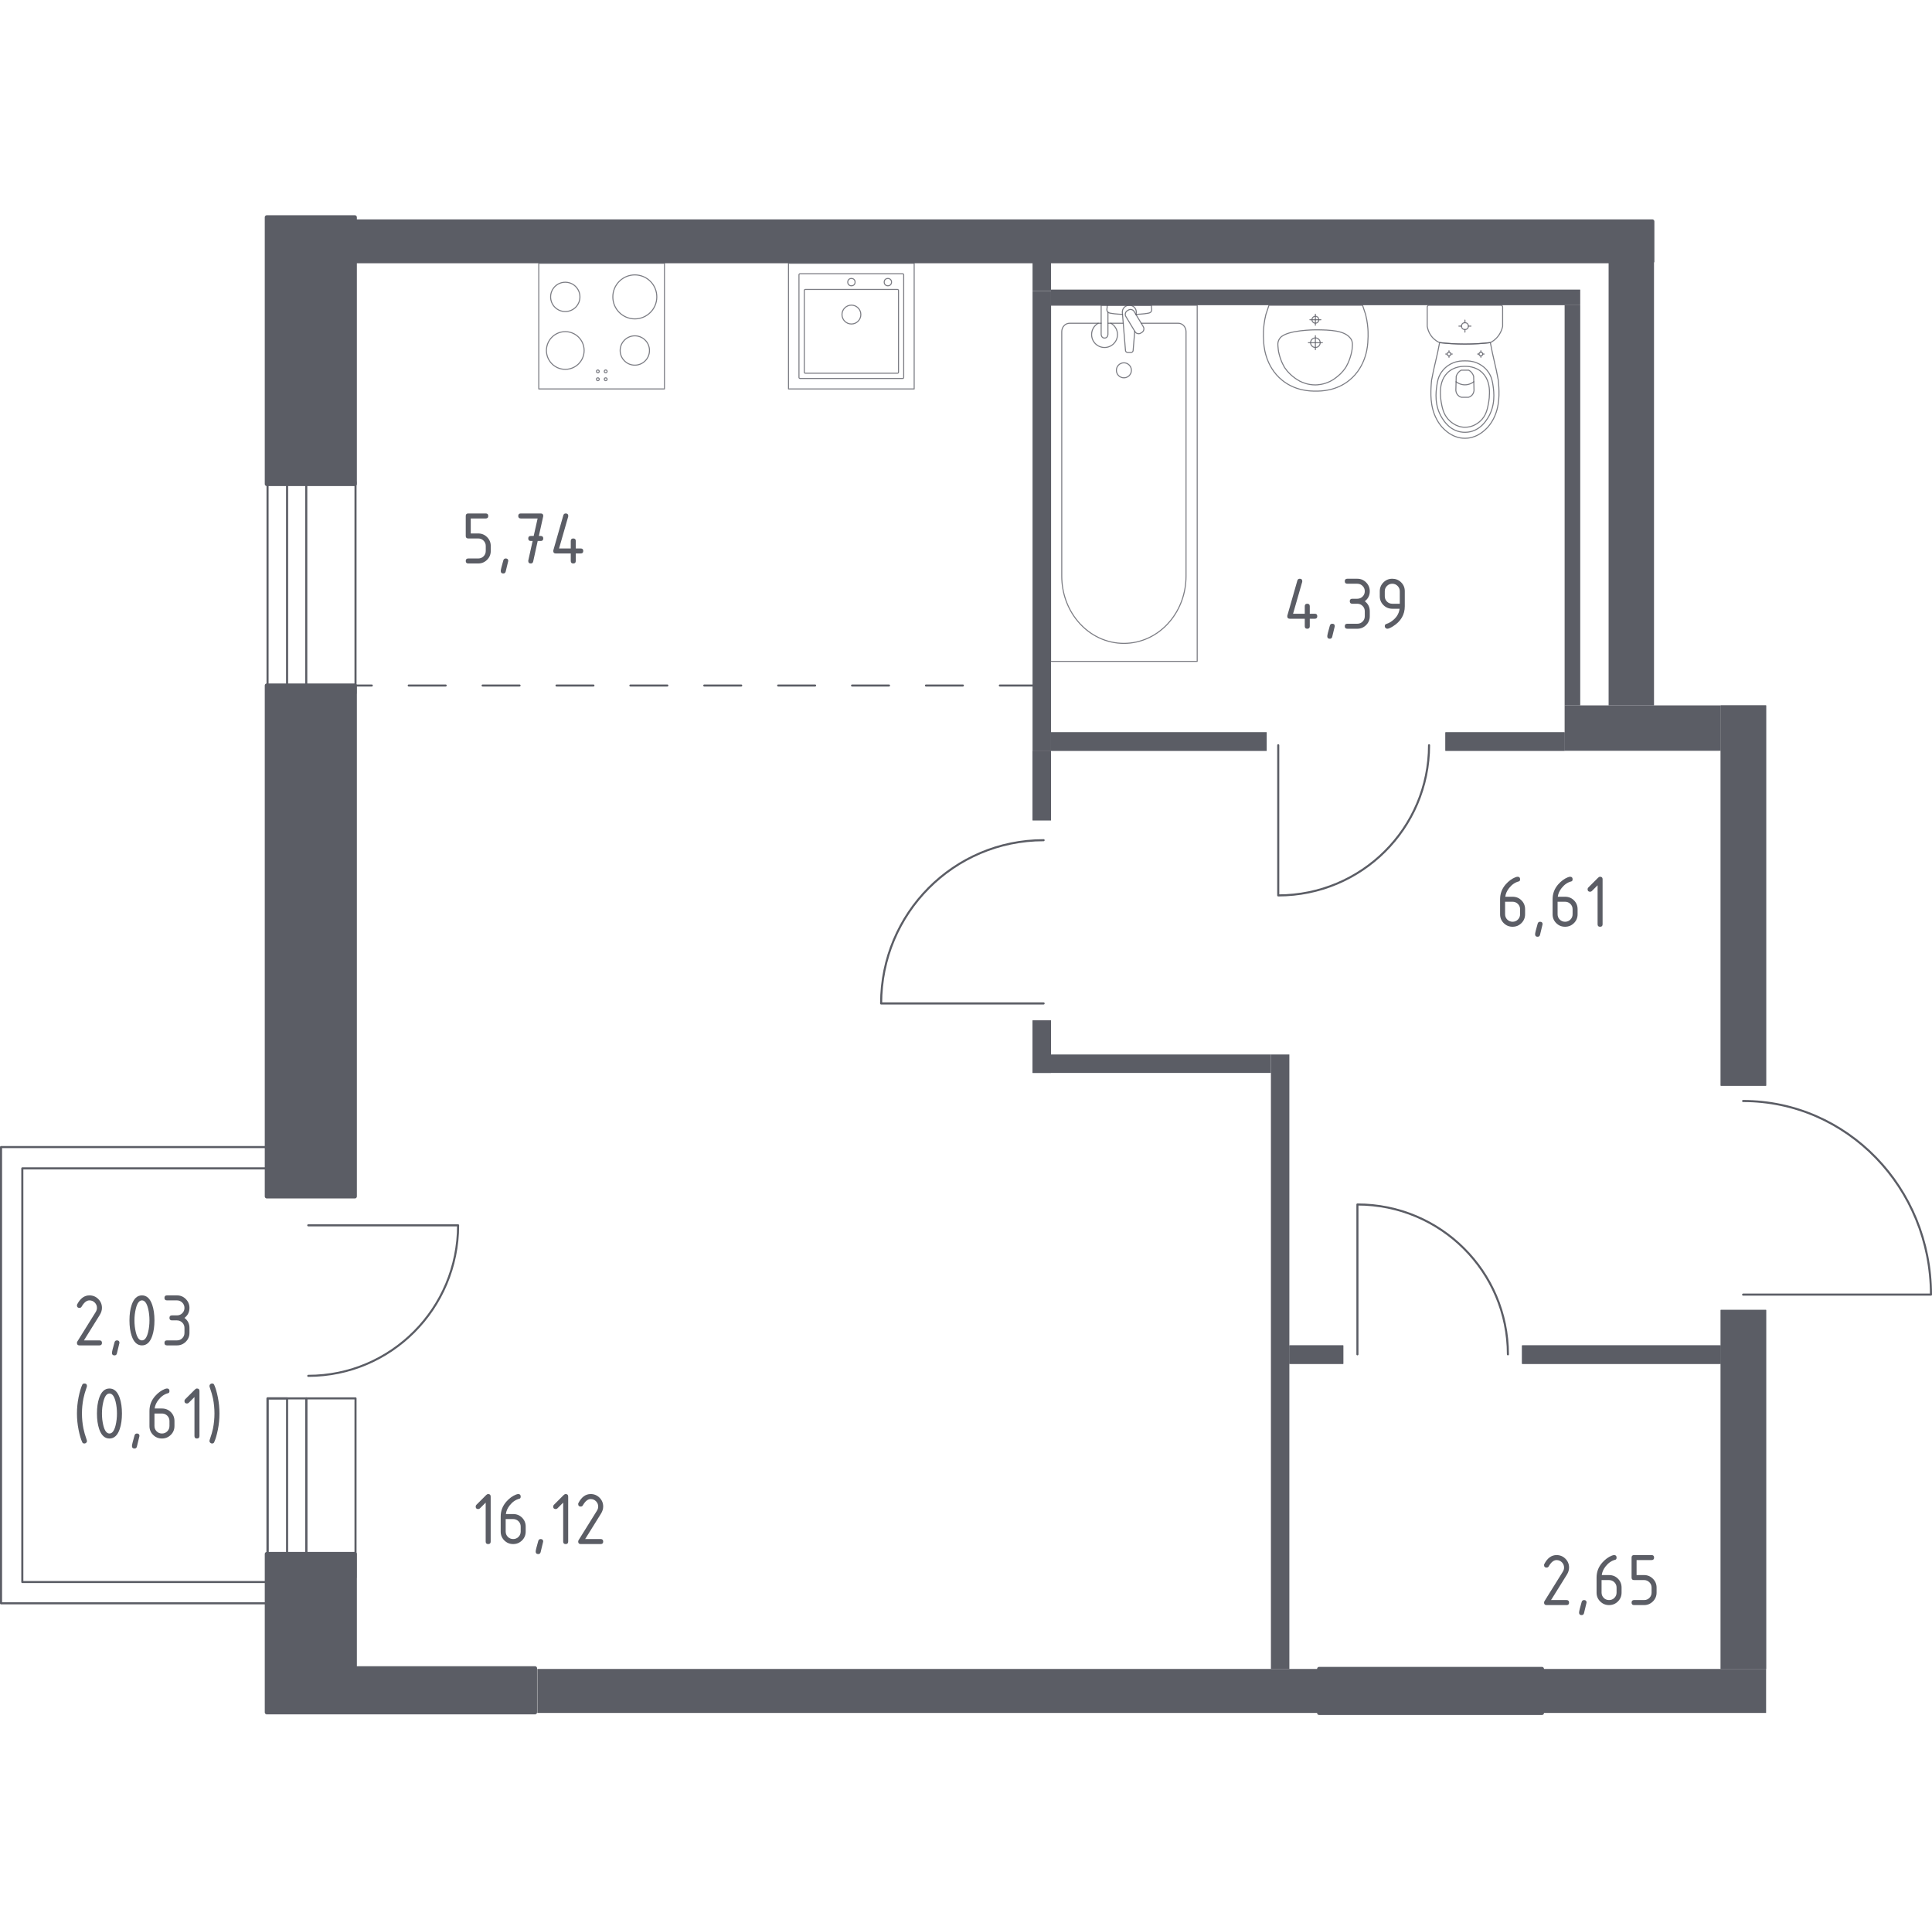 <?xml version="1.0" encoding="iso-8859-1"?>
<!-- Generator: Adobe Illustrator 27.0.0, SVG Export Plug-In . SVG Version: 6.00 Build 0)  -->
<svg version="1.1" xmlns="http://www.w3.org/2000/svg" xmlns:xlink="http://www.w3.org/1999/xlink" x="0px" y="0px"
	 viewBox="0 0 1001.072 1000" style="enable-background:new 0 0 1001.072 1000;" xml:space="preserve">
<g id="&#x446;&#x432;&#x435;&#x442;_&#x43F;&#x43E;&#x43C;&#x435;&#x449;&#x435;&#x43D;&#x438;&#x439;">
</g>
<g id="&#x43E;&#x43A;&#x43D;&#x430;_x2C__&#x434;&#x432;&#x435;&#x440;&#x438;">
	<path style="fill:none;stroke:#5B5D65;stroke-width:1.072;stroke-linecap:round;stroke-linejoin:round;stroke-miterlimit:10;" d="
		M781.334,701.637c0-42.88-34.927-77.635-77.98-77.635l0,77.634"/>
	<path style="fill:none;stroke:#5B5D65;stroke-width:1.072;stroke-linecap:round;stroke-linejoin:round;stroke-miterlimit:10;" d="
		M540.754,435.278c-46.505,0-84.196,37.879-84.197,84.571l84.196,0"/>
	<path style="fill:none;stroke:#5B5D65;stroke-width:1.072;stroke-linecap:round;stroke-linejoin:round;stroke-miterlimit:10;" d="
		M740.471,386.086c0,42.972-35.001,77.8-78.146,77.8l0-77.8"/>
	<path style="fill:none;stroke:#5B5D65;stroke-width:1.072;stroke-linecap:round;stroke-linejoin:round;stroke-miterlimit:10;" d="
		M903.206,570.395c53.759,0,97.33,44.924,97.33,100.302l-97.33,0"/>
	<g>
		
			<rect x="116.744" y="291.656" transform="matrix(5.251007e-07 1 -1 5.251007e-07 475.865 132.963)" style="fill:none;stroke:#5B5D65;stroke-width:1.072;stroke-linecap:round;stroke-linejoin:round;stroke-miterlimit:10;" width="109.414" height="25.518"/>
		
			<rect x="88.983" y="299.354" transform="matrix(2.750957e-07 1 -1 2.750957e-07 448.105 160.725)" style="fill:none;stroke:#5B5D65;stroke-width:1.072;stroke-linecap:round;stroke-linejoin:round;stroke-miterlimit:10;" width="109.414" height="10.123"/>
	</g>
	<g>
		<g>
			<g>
				
					<rect x="125.041" y="758.097" transform="matrix(6.189857e-07 -1 1 6.189857e-07 -599.405 942.306)" style="fill:none;stroke:#5B5D65;stroke-width:1.072;stroke-linecap:round;stroke-linejoin:round;stroke-miterlimit:10;" width="92.819" height="25.518"/>
				
					<rect x="97.28" y="765.794" transform="matrix(3.242849e-07 -1 1 3.242849e-07 -627.165 914.545)" style="fill:none;stroke:#5B5D65;stroke-width:1.072;stroke-linecap:round;stroke-linejoin:round;stroke-miterlimit:10;" width="92.819" height="10.123"/>
				
					<rect x="102.253" y="760.826" transform="matrix(6.427845e-07 -1 1 6.427845e-07 -622.196 919.52)" style="fill:none;stroke:#5B5D65;stroke-width:1.072;stroke-linecap:round;stroke-linejoin:round;stroke-miterlimit:10;" width="92.819" height="20.064"/>
			</g>
			
				<path style="fill:none;stroke:#5B5D65;stroke-width:1.072;stroke-linecap:round;stroke-linejoin:round;stroke-miterlimit:10;" d="
				M159.729,712.782c42.88,0,77.635-34.927,77.635-77.98l-77.634,0"/>
		</g>
		
			<polygon style="fill:none;stroke:#5B5D65;stroke-width:1.072;stroke-linecap:round;stroke-linejoin:round;stroke-miterlimit:10;" points="
			141.866,830.627 141.866,819.599 11.563,819.599 11.563,605.29 141.866,605.29 141.866,594.262 0.536,594.262 0.536,598.308 
			0.536,605.29 0.536,819.599 0.536,827.772 0.536,830.627 		"/>
	</g>
</g>
<g id="&#x43F;&#x435;&#x440;&#x435;&#x433;&#x43E;&#x440;&#x43E;&#x434;&#x43A;&#x438;">
	<rect x="798.953" y="864.629" style="fill:#5B5D65;" width="116.16" height="22.792"/>
	<g>
		<defs>
			<path id="SVGID_1_" d="M891.586,678.627v186.002h23.527V678.627H891.586z M891.586,365.435v197.032h23.527V365.435H891.586z"/>
		</defs>
		<use xlink:href="#SVGID_1_"  style="overflow:visible;fill-rule:evenodd;clip-rule:evenodd;fill:#5B5D65;"/>
		<clipPath id="SVGID_00000142142539529173011220000004247579102779521976_">
			<use xlink:href="#SVGID_1_"  style="overflow:visible;"/>
		</clipPath>
		
			<rect x="891.588" y="365.435" style="clip-path:url(#SVGID_00000142142539529173011220000004247579102779521976_);fill:#5B5D65;" width="23.522" height="499.194"/>
	</g>
	<rect x="810.716" y="365.435" style="fill:#5B5D65;" width="80.868" height="23.527"/>
	<rect x="833.506" y="135.322" style="fill:#5B5D65;" width="23.524" height="230.113"/>
	<rect x="278.437" y="864.629" style="fill:#5B5D65;" width="405.088" height="22.792"/>
	<g>
		<defs>
			<path id="SVGID_00000086674001069783335340000005075459662844352396_" d="M748.959,379.404v9.558h61.756v-9.558H748.959z
				 M544.577,379.404v9.558h111.749v-9.558H544.577z"/>
		</defs>
		
			<use xlink:href="#SVGID_00000086674001069783335340000005075459662844352396_"  style="overflow:visible;fill-rule:evenodd;clip-rule:evenodd;fill:#5B5D65;"/>
		<clipPath id="SVGID_00000150087006640296166240000000994734405057498507_">
			<use xlink:href="#SVGID_00000086674001069783335340000005075459662844352396_"  style="overflow:visible;"/>
		</clipPath>
		
			<rect x="544.577" y="379.404" style="clip-path:url(#SVGID_00000150087006640296166240000000994734405057498507_);fill:#5B5D65;" width="266.137" height="9.556"/>
	</g>
	<rect x="544.577" y="150.025" style="fill:#5B5D65;" width="274.223" height="8.088"/>
	<rect x="810.716" y="158.113" style="fill:#5B5D65;" width="8.085" height="207.323"/>
	<rect x="535.019" y="150.761" style="fill:#5B5D65;" width="9.555" height="238.201"/>
	<rect x="544.577" y="546.292" style="fill:#5B5D65;" width="113.951" height="9.558"/>
	<g>
		<defs>
			<path id="SVGID_00000137821102509687016840000017539047832324741277_" d="M788.659,697.007v9.558h102.927v-9.558H788.659z
				 M668.089,697.007v9.558h27.938v-9.558H668.089z"/>
		</defs>
		
			<use xlink:href="#SVGID_00000137821102509687016840000017539047832324741277_"  style="overflow:visible;fill-rule:evenodd;clip-rule:evenodd;fill:#5B5D65;"/>
		<clipPath id="SVGID_00000104684742698126970530000018377599638680268455_">
			<use xlink:href="#SVGID_00000137821102509687016840000017539047832324741277_"  style="overflow:visible;"/>
		</clipPath>
		
			<rect x="668.09" y="697.007" style="clip-path:url(#SVGID_00000104684742698126970530000018377599638680268455_);fill:#5B5D65;" width="223.495" height="9.556"/>
	</g>
	<g>
		<defs>
			<path id="SVGID_00000069372643511196538510000009717873799249313177_" d="M535.019,528.648v27.202h9.558v-27.202H535.019z
				 M535.019,388.962v36.025h9.558v-36.025H535.019z"/>
		</defs>
		
			<use xlink:href="#SVGID_00000069372643511196538510000009717873799249313177_"  style="overflow:visible;fill-rule:evenodd;clip-rule:evenodd;fill:#5B5D65;"/>
		<clipPath id="SVGID_00000167387630681406519020000009331095120256848281_">
			<use xlink:href="#SVGID_00000069372643511196538510000009717873799249313177_"  style="overflow:visible;"/>
		</clipPath>
		
			<rect x="535.019" y="388.96" style="clip-path:url(#SVGID_00000167387630681406519020000009331095120256848281_);fill:#5B5D65;" width="9.555" height="166.89"/>
	</g>
	<rect x="658.531" y="546.292" style="fill:#5B5D65;" width="9.555" height="318.337"/>
	<rect x="535.019" y="135.322" style="fill:#5B5D65;" width="9.555" height="15.439"/>
</g>
<g id="&#x448;&#x430;&#x445;&#x442;&#x44B;">
</g>
<g id="&#x43F;&#x443;&#x43D;&#x43A;&#x442;&#x438;&#x440;">
	
		<line style="fill:none;stroke:#5B5D65;stroke-width:1.072;stroke-linecap:round;stroke-linejoin:round;stroke-miterlimit:10;stroke-dasharray:19.143,19.143,0,0,0,0;" x1="537.213" y1="355.144" x2="169.049" y2="355.144"/>
</g>
<g id="&#x43C;&#x435;&#x431;&#x435;&#x43B;&#x44C;_x2C__&#x441;&#x430;&#x43D;&#x442;&#x435;&#x445;&#x43D;&#x438;&#x43A;&#x430;">
	<g>
		
			<rect x="279.173" y="136.39" style="opacity:0.8;fill:none;stroke:#5B5D65;stroke-width:0.536;stroke-linecap:round;stroke-linejoin:round;stroke-miterlimit:10;" width="65.116" height="65.116"/>
		<g>
			
				<circle style="opacity:0.8;fill:none;stroke:#5B5D65;stroke-width:0.536;stroke-linecap:round;stroke-linejoin:round;stroke-miterlimit:10;" cx="328.934" cy="153.809" r="11.395"/>
		</g>
		<g>
			
				<circle style="opacity:0.8;fill:none;stroke:#5B5D65;stroke-width:0.536;stroke-linecap:round;stroke-linejoin:round;stroke-miterlimit:10;" cx="292.9" cy="181.58" r="9.767"/>
		</g>
		<g>
			
				<circle style="opacity:0.8;fill:none;stroke:#5B5D65;stroke-width:0.536;stroke-linecap:round;stroke-linejoin:round;stroke-miterlimit:10;" cx="292.9" cy="153.809" r="7.597"/>
		</g>
		<g>
			
				<circle style="opacity:0.8;fill:none;stroke:#5B5D65;stroke-width:0.536;stroke-linecap:round;stroke-linejoin:round;stroke-miterlimit:10;" cx="328.934" cy="181.58" r="7.597"/>
		</g>
		
			<circle style="opacity:0.8;fill:none;stroke:#5B5D65;stroke-width:0.536;stroke-linecap:round;stroke-linejoin:round;stroke-miterlimit:10;" cx="309.775" cy="196.471" r="0.733"/>
		
			<circle style="opacity:0.8;fill:none;stroke:#5B5D65;stroke-width:0.536;stroke-linecap:round;stroke-linejoin:round;stroke-miterlimit:10;" cx="313.841" cy="196.471" r="0.733"/>
		
			<circle style="opacity:0.8;fill:none;stroke:#5B5D65;stroke-width:0.536;stroke-linecap:round;stroke-linejoin:round;stroke-miterlimit:10;" cx="313.841" cy="192.405" r="0.733"/>
		
			<path style="opacity:0.8;fill:none;stroke:#5B5D65;stroke-width:0.536;stroke-linecap:round;stroke-linejoin:round;stroke-miterlimit:10;" d="
			M309.775,191.672c0.405,0,0.733,0.328,0.733,0.733s-0.328,0.733-0.733,0.733c-0.405,0-0.733-0.328-0.733-0.733
			S309.37,191.672,309.775,191.672z"/>
	</g>
	<g>
		
			<rect x="408.566" y="136.39" style="opacity:0.8;fill:none;stroke:#5B5D65;stroke-width:0.536;stroke-linecap:round;stroke-linejoin:round;stroke-miterlimit:10;" width="65.116" height="65.116"/>
		
			<circle style="opacity:0.8;fill:none;stroke:#5B5D65;stroke-width:0.536;stroke-linecap:round;stroke-linejoin:round;stroke-miterlimit:10;" cx="441.165" cy="162.967" r="4.885"/>
		
			<circle style="opacity:0.8;fill:none;stroke:#5B5D65;stroke-width:0.536;stroke-linecap:round;stroke-linejoin:round;stroke-miterlimit:10;" cx="441.165" cy="146.158" r="1.9"/>
		
			<circle style="opacity:0.8;fill:none;stroke:#5B5D65;stroke-width:0.536;stroke-linecap:round;stroke-linejoin:round;stroke-miterlimit:10;" cx="460.053" cy="146.158" r="1.9"/>
		
			<path style="opacity:0.8;fill:none;stroke:#5B5D65;stroke-width:0.536;stroke-linecap:round;stroke-linejoin:round;stroke-miterlimit:10;" d="
			M467.713,196.08l-53.178,0c-0.298,0-0.543-0.244-0.543-0.543v-53.178c0-0.298,0.244-0.543,0.543-0.543l53.178,0
			c0.298,0,0.543,0.244,0.543,0.543l0,53.178C468.255,195.836,468.011,196.08,467.713,196.08z"/>
		
			<path style="opacity:0.8;fill:none;stroke:#5B5D65;stroke-width:0.536;stroke-linecap:round;stroke-linejoin:round;stroke-miterlimit:10;" d="
			M465.025,193.361l-47.752,0c-0.298,0-0.543-0.244-0.543-0.543l0-42.325c0-0.298,0.244-0.543,0.543-0.543l47.752,0
			c0.298,0,0.543,0.244,0.543,0.543v42.325C465.568,193.117,465.323,193.361,465.025,193.361z"/>
	</g>
	<g>
		
			<line style="opacity:0.8;fill:none;stroke:#5B5D65;stroke-width:0.536;stroke-linecap:round;stroke-linejoin:round;stroke-miterlimit:10;" x1="582.006" y1="167.455" x2="574.083" y2="167.455"/>
		
			<path style="opacity:0.8;fill:none;stroke:#5B5D65;stroke-width:0.536;stroke-linecap:round;stroke-linejoin:round;stroke-miterlimit:10;" d="
			M570.572,167.455l-16.374,0c-2.236,0-4.043,1.956-4.043,4.365l0,126.704c0,8.645,2.982,16.991,8.361,23.392
			c12.776,15.191,34.889,15.191,47.661,0c5.387-6.401,8.369-14.747,8.369-23.392l0-126.704c0-2.408-1.815-4.365-4.051-4.365
			l-19.174,0"/>
		
			<rect x="544.367" y="158.131" style="opacity:0.8;fill:none;stroke:#5B5D65;stroke-width:0.536;stroke-linecap:round;stroke-linejoin:round;stroke-miterlimit:10;" width="75.968" height="184.494"/>
		
			<path style="opacity:0.8;fill:none;stroke:#5B5D65;stroke-width:0.536;stroke-linecap:round;stroke-linejoin:round;stroke-miterlimit:10;" d="
			M582.349,195.733c-2.148,0-3.886-1.738-3.886-3.886c0-2.144,1.738-3.886,3.886-3.886c2.148,0,3.89,1.742,3.89,3.886
			C586.238,193.995,584.496,195.733,582.349,195.733z"/>
		
			<path style="opacity:0.8;fill:none;stroke:#5B5D65;stroke-width:0.536;stroke-linecap:round;stroke-linejoin:round;stroke-miterlimit:10;" d="
			M574.083,158.133h-3.511v5.72v0.39v9.039c0,0,0.065,1.861,1.753,1.861c1.688,0,1.757-1.861,1.757-1.861v-9.039v-0.39v-2.11"/>
		
			<path style="opacity:0.8;fill:none;stroke:#5B5D65;stroke-width:0.536;stroke-linecap:round;stroke-linejoin:round;stroke-miterlimit:10;" d="
			M588.671,163.051l0.094-1.139c0.145-1.807-1.214-3.518-3.204-3.752c-0.134-0.015-0.264-0.023-0.402-0.023
			c-0.134,0-0.268,0.008-0.402,0.023c-1.991,0.233-3.35,1.945-3.208,3.752l1.619,19.617c0,0.624,0.559,1.129,1.252,1.129h1.474
			c0.697,0,1.248-0.505,1.248-1.129l0.822-9.937"/>
		
			<path style="opacity:0.8;fill:none;stroke:#5B5D65;stroke-width:0.536;stroke-linecap:round;stroke-linejoin:round;stroke-miterlimit:10;" d="
			M591.663,172.23l-0.574,0.348c-1.026,0.613-2.366,0.283-2.979-0.743l-4.744-7.871c-0.616-1.022-0.283-2.362,0.735-2.982
			l0.586-0.345c1.015-0.616,2.358-0.279,2.975,0.739l4.74,7.875C593.019,170.273,592.689,171.613,591.663,172.23z"/>
		
			<path style="opacity:0.8;fill:none;stroke:#5B5D65;stroke-width:0.536;stroke-linecap:round;stroke-linejoin:round;stroke-miterlimit:10;" d="
			M588.57,162.891c2.768-0.15,6.365-0.433,7.327-0.921c1.34-0.685,0.747-2.592,0.747-2.592v-1.217l-22.979,0v1.217
			c0,0-0.59,1.907,0.75,2.592c0.947,0.481,4.459,0.764,7.213,0.915"/>
		
			<path style="opacity:0.8;fill:none;stroke:#5B5D65;stroke-width:0.536;stroke-linecap:round;stroke-linejoin:round;stroke-miterlimit:10;" d="
			M569.056,167.455c-2.051,1.148-3.438,3.342-3.438,5.858c0,3.706,3.002,6.711,6.708,6.711c3.706,0,6.707-3.005,6.707-6.711
			c0-2.516-1.386-4.71-3.437-5.858"/>
	</g>
	<g>
		
			<ellipse style="opacity:0.8;fill:none;stroke:#5B5D65;stroke-width:0.536;stroke-linecap:round;stroke-linejoin:round;stroke-miterlimit:10;" cx="759.061" cy="168.951" rx="1.787" ry="1.783"/>
		
			<line style="opacity:0.8;fill:none;stroke:#5B5D65;stroke-width:0.536;stroke-linecap:round;stroke-linejoin:round;stroke-miterlimit:10;" x1="762.184" y1="168.951" x2="760.849" y2="168.951"/>
		
			<line style="opacity:0.8;fill:none;stroke:#5B5D65;stroke-width:0.536;stroke-linecap:round;stroke-linejoin:round;stroke-miterlimit:10;" x1="757.274" y1="168.951" x2="755.939" y2="168.951"/>
		
			<line style="opacity:0.8;fill:none;stroke:#5B5D65;stroke-width:0.536;stroke-linecap:round;stroke-linejoin:round;stroke-miterlimit:10;" x1="759.061" y1="172.065" x2="759.061" y2="170.734"/>
		
			<line style="opacity:0.8;fill:none;stroke:#5B5D65;stroke-width:0.536;stroke-linecap:round;stroke-linejoin:round;stroke-miterlimit:10;" x1="759.061" y1="167.168" x2="759.061" y2="165.837"/>
		
			<line style="opacity:0.8;fill:none;stroke:#5B5D65;stroke-width:0.536;stroke-linecap:round;stroke-linejoin:round;stroke-miterlimit:10;" x1="769.006" y1="183.411" x2="768.286" y2="183.411"/>
		
			<line style="opacity:0.8;fill:none;stroke:#5B5D65;stroke-width:0.536;stroke-linecap:round;stroke-linejoin:round;stroke-miterlimit:10;" x1="766.358" y1="183.411" x2="765.637" y2="183.411"/>
		
			<line style="opacity:0.8;fill:none;stroke:#5B5D65;stroke-width:0.536;stroke-linecap:round;stroke-linejoin:round;stroke-miterlimit:10;" x1="767.322" y1="185.091" x2="767.322" y2="184.373"/>
		
			<line style="opacity:0.8;fill:none;stroke:#5B5D65;stroke-width:0.536;stroke-linecap:round;stroke-linejoin:round;stroke-miterlimit:10;" x1="767.322" y1="182.449" x2="767.322" y2="181.731"/>
		
			<ellipse style="opacity:0.8;fill:none;stroke:#5B5D65;stroke-width:0.536;stroke-linecap:round;stroke-linejoin:round;stroke-miterlimit:10;" cx="767.322" cy="183.411" rx="0.964" ry="0.962"/>
		
			<ellipse style="opacity:0.8;fill:none;stroke:#5B5D65;stroke-width:0.536;stroke-linecap:round;stroke-linejoin:round;stroke-miterlimit:10;" cx="750.8" cy="183.411" rx="0.964" ry="0.962"/>
		
			<line style="opacity:0.8;fill:none;stroke:#5B5D65;stroke-width:0.536;stroke-linecap:round;stroke-linejoin:round;stroke-miterlimit:10;" x1="752.485" y1="183.411" x2="751.764" y2="183.411"/>
		
			<line style="opacity:0.8;fill:none;stroke:#5B5D65;stroke-width:0.536;stroke-linecap:round;stroke-linejoin:round;stroke-miterlimit:10;" x1="749.836" y1="183.411" x2="749.116" y2="183.411"/>
		
			<line style="opacity:0.8;fill:none;stroke:#5B5D65;stroke-width:0.536;stroke-linecap:round;stroke-linejoin:round;stroke-miterlimit:10;" x1="750.8" y1="185.091" x2="750.8" y2="184.373"/>
		
			<line style="opacity:0.8;fill:none;stroke:#5B5D65;stroke-width:0.536;stroke-linecap:round;stroke-linejoin:round;stroke-miterlimit:10;" x1="750.8" y1="182.449" x2="750.8" y2="181.731"/>
		
			<path style="opacity:0.8;fill:none;stroke:#5B5D65;stroke-width:0.536;stroke-linecap:round;stroke-linejoin:round;stroke-miterlimit:10;" d="
			M741.609,198.809c0.049-0.745,0.107-1.356,0.148-1.758c1.304-7.33,2.879-12.231,4.183-19.561
			c3.942,0.457,8.339,0.759,13.121,0.759c4.802,0.001,9.215-0.301,13.171-0.759c1.304,7.33,2.83,12.231,4.134,19.561
			c0.041,0.402,0.099,1.013,0.148,1.758c0.289,4.394,0.775,11.796-2.84,18.472c-0.583,1.077-1.782,3.247-4.072,5.32
			c-1.372,1.242-5.015,4.442-10.409,4.445c-0.045,0-0.087-0.004-0.131-0.005c-0.044,0-0.087,0.005-0.131,0.005
			c-5.394-0.003-9.038-3.203-10.409-4.445c-2.29-2.073-3.488-4.243-4.072-5.32C740.833,210.605,741.32,203.203,741.609,198.809z"/>
		
			<path style="opacity:0.8;fill:none;stroke:#5B5D65;stroke-width:0.536;stroke-linecap:round;stroke-linejoin:round;stroke-miterlimit:10;" d="
			M744.462,200.035c0.307-2.204,0.679-4.67,2.413-7.201c2.138-3.122,5.009-4.391,5.945-4.79c2.551-1.088,4.724-1.088,6.241-1.088
			c1.517,0,3.689,0,6.241,1.088c0.936,0.399,3.807,1.668,5.945,4.79c1.734,2.532,2.106,4.997,2.413,7.201
			c0.392,2.809,1.416,10.153-2.899,16.761c-1.075,1.646-3.375,5.119-7.796,6.554c-0.916,0.297-4.086,1.209-7.809,0
			c-4.42-1.435-6.72-4.908-7.795-6.555C743.046,210.187,744.07,202.843,744.462,200.035z"/>
		
			<path style="opacity:0.8;fill:none;stroke:#5B5D65;stroke-width:0.536;stroke-linecap:round;stroke-linejoin:round;stroke-miterlimit:10;" d="
			M750.004,193.13c3.424-3.366,7.886-3.355,9.057-3.345c1.171-0.009,5.633-0.021,9.056,3.345c3.028,2.978,3.684,7.067,3.663,10.313
			c-0.013,2.009-0.178,3.542-0.398,4.789c-0.544,3.085-1.091,6.183-3.348,8.845c-1.785,2.105-4.96,4.314-9.002,4.272
			c-4.781-0.049-7.862-3.217-8.813-4.319c-2.384-2.764-2.969-5.983-3.48-8.797c-0.207-1.14-0.385-2.72-0.398-4.789
			C746.32,200.197,746.976,196.108,750.004,193.13z"/>
		
			<path style="opacity:0.8;fill:none;stroke:#5B5D65;stroke-width:0.536;stroke-linecap:round;stroke-linejoin:round;stroke-miterlimit:10;" d="
			M754.546,194.893c0.184-0.527,0.562-1.387,1.329-2.177c0.43-0.442,0.863-0.74,1.212-0.938c0.008,0,0.013,0,0.021,0
			c1.823,0,2.099,0,3.908,0c0.008,0,0.013,0,0.021,0c0.349,0.198,0.782,0.496,1.211,0.938c0.767,0.79,1.145,1.65,1.329,2.177
			c0.064,2.427,0.128,4.853,0.192,7.28c-0.019,0.327-0.128,1.553-1.066,2.563c-0.731,0.788-1.571,1.019-1.91,1.091
			c-1.155,0-2.309,0-3.464,0c-0.339-0.072-1.178-0.303-1.91-1.091c-0.938-1.011-1.047-2.237-1.066-2.563
			C754.417,199.746,754.481,197.319,754.546,194.893z"/>
		
			<path style="opacity:0.8;fill:none;stroke:#5B5D65;stroke-width:0.536;stroke-linecap:round;stroke-linejoin:round;stroke-miterlimit:10;" d="
			M754.461,197.759c0.551,0.432,2.187,1.594,4.542,1.613c2.426,0.019,4.113-1.186,4.658-1.613"/>
		
			<path style="opacity:0.8;fill:none;stroke:#5B5D65;stroke-width:0.536;stroke-linecap:round;stroke-linejoin:round;stroke-miterlimit:10;" d="
			M740.435,158.131h37.252c0.502,0,0.909,0.435,0.909,0.971c0,0,0,9.022,0,9.986c-0.114,0.528-0.297,1.216-0.598,1.988
			c-0.302,0.773-0.722,1.63-1.313,2.497c-0.779,1.144-1.646,1.999-2.442,2.631c-0.795,0.631-1.519,1.038-2.011,1.285
			c-1.978,0.229-4.07,0.419-6.268,0.552c-2.198,0.133-4.502,0.208-6.903,0.207c-2.391,0-4.686-0.076-6.876-0.209
			c-2.19-0.133-4.275-0.322-6.246-0.551c-0.435-0.183-1.089-0.495-1.823-1.001c-0.734-0.506-1.549-1.206-2.307-2.167
			c-0.818-1.038-1.349-2.099-1.695-3.024c-0.346-0.925-0.508-1.715-0.589-2.209c0-1.101,0-9.986,0-9.986
			C739.526,158.566,739.933,158.131,740.435,158.131z"/>
	</g>
	<g>
		
			<path style="opacity:0.8;fill:none;stroke:#5B5D65;stroke-width:0.536;stroke-linecap:round;stroke-linejoin:round;stroke-miterlimit:10;" d="
			M679.088,177.54c0,1.369,1.115,2.479,2.488,2.479c1.37,0,2.482-1.109,2.482-2.479c0-1.372-1.112-2.482-2.482-2.482
			C680.203,175.059,679.088,176.168,679.088,177.54z"/>
		
			<line style="opacity:0.8;fill:none;stroke:#5B5D65;stroke-width:0.536;stroke-linecap:round;stroke-linejoin:round;stroke-miterlimit:10;" x1="685.195" y1="177.539" x2="677.952" y2="177.539"/>
		
			<line style="opacity:0.8;fill:none;stroke:#5B5D65;stroke-width:0.536;stroke-linecap:round;stroke-linejoin:round;stroke-miterlimit:10;" x1="681.573" y1="181.16" x2="681.573" y2="173.918"/>
		
			<path style="opacity:0.8;fill:none;stroke:#5B5D65;stroke-width:0.536;stroke-linecap:round;stroke-linejoin:round;stroke-miterlimit:10;" d="
			M679.793,165.64c0,0.983,0.799,1.779,1.782,1.779c0.981,0,1.778-0.796,1.778-1.779c0-0.985-0.797-1.781-1.778-1.781
			C680.592,163.859,679.793,164.655,679.793,165.64z"/>
		
			<line style="opacity:0.8;fill:none;stroke:#5B5D65;stroke-width:0.536;stroke-linecap:round;stroke-linejoin:round;stroke-miterlimit:10;" x1="684.419" y1="165.639" x2="678.728" y2="165.639"/>
		
			<line style="opacity:0.8;fill:none;stroke:#5B5D65;stroke-width:0.536;stroke-linecap:round;stroke-linejoin:round;stroke-miterlimit:10;" x1="681.573" y1="168.484" x2="681.573" y2="162.794"/>
		
			<path style="opacity:0.8;fill:none;stroke:#5B5D65;stroke-width:0.536;stroke-linecap:round;stroke-linejoin:round;stroke-miterlimit:10;" d="
			M654.746,176.491c-0.095-1.277-0.155-2.859-0.089-4.674c0.026-0.709,0.093-2.061,0.306-3.76c0.175-1.399,0.463-3.142,0.957-5.123
			c0.535-1.601,1.069-3.202,1.604-4.803c0.001,0,0.011,0,0.014,0c0.681,0,48.249,0,48.446,0c0.004,0,0.013,0,0.014,0
			c0.535,1.601,1.069,3.202,1.604,4.803c0.493,1.981,0.781,3.724,0.957,5.123c0.213,1.699,0.28,3.051,0.306,3.76
			c0.066,1.815,0.007,3.397-0.089,4.673c-0.037,1.771-0.456,13.121-9.652,20.536c-6.808,5.489-14.43,5.601-17.363,5.601
			c-2.933,0-10.555-0.112-17.363-5.601C655.202,189.611,654.782,178.262,654.746,176.491z"/>
		
			<path style="opacity:0.8;fill:none;stroke:#5B5D65;stroke-width:0.536;stroke-linecap:round;stroke-linejoin:round;stroke-miterlimit:10;" d="
			M662.166,179.269c-0.055-0.619-0.111-1.461,0.188-2.465c0.015-0.052,0.03-0.096,0.043-0.134c0,0,0.301-0.875,0.969-1.666
			c3.493-4.132,18.22-4.132,18.22-4.132h0c8.087,0,14.895,0.439,17.947,4.126c0.001,0.001,0.003,0.003,0.003,0.004
			c0,0.001,0.002,0.002,0.002,0.002c0.713,0.816,0.934,1.545,0.969,1.664c0,0,0,0.001,0,0.002c0.375,1.097,0.242,2.432,0.231,2.6
			c-0.085,1.265-0.128,1.898-0.312,2.806c-1.055,5.208-3.233,8.448-3.233,8.448c-1.624,2.414-3.395,3.874-4.319,4.624
			c-0.741,0.601-1.873,1.51-3.515,2.345c-3.591,1.827-6.893,1.916-7.775,1.921c-3.891,0.023-6.746-1.302-8.041-1.92l-0.001,0
			c-0.951-0.514-2.189-1.271-3.516-2.346c-0.911-0.738-2.69-2.202-4.319-4.624c0,0-2.199-3.269-3.233-8.448
			C662.364,181.508,662.298,180.761,662.166,179.269z"/>
	</g>
</g>
<g id="&#x43D;&#x435;&#x441;&#x443;&#x449;&#x438;&#x435;">
	
		<rect x="174.041" y="114.736" style="fill:#5B5D65;stroke:#5B5D65;stroke-width:2.144;stroke-linecap:round;stroke-linejoin:round;stroke-miterlimit:10;" width="682.113" height="20.586"/>
	
		<rect x="683.528" y="864.629" style="fill:#5B5D65;stroke:#5B5D65;stroke-width:2.144;stroke-linecap:round;stroke-linejoin:round;stroke-miterlimit:10;" width="115.422" height="22.792"/>
	
		<rect x="28.718" y="464.687" transform="matrix(5.051115e-07 -1 1 5.051115e-07 -326.425 648.531)" style="fill:#5B5D65;stroke:#5B5D65;stroke-width:2.144;stroke-linecap:round;stroke-linejoin:round;stroke-miterlimit:10;" width="264.669" height="45.581"/>
	
		<rect x="91.969" y="158.871" transform="matrix(9.675836e-07 -1 1 9.675836e-07 -20.61 342.713)" style="fill:#5B5D65;stroke:#5B5D65;stroke-width:2.144;stroke-linecap:round;stroke-linejoin:round;stroke-miterlimit:10;" width="138.166" height="45.581"/>
	<g>
		
			<rect x="120.058" y="823.287" transform="matrix(1.630370e-06 -1 1 1.630370e-06 -685.024 1007.131)" style="fill:#5B5D65;stroke:#5B5D65;stroke-width:2.144;stroke-linecap:round;stroke-linejoin:round;stroke-miterlimit:10;" width="81.993" height="45.581"/>
		
			<rect x="161.787" y="864.285" style="fill:#5B5D65;stroke:#5B5D65;stroke-width:2.144;stroke-linecap:round;stroke-linejoin:round;stroke-miterlimit:10;" width="115.425" height="22.791"/>
	</g>
</g>
<g id="&#x43B;&#x435;&#x441;&#x442;&#x43D;&#x438;&#x446;&#x44B;_x2C__&#x43B;&#x438;&#x444;&#x442;&#x44B;">
</g>
<g id="&#x43F;&#x43B;&#x43E;&#x449;&#x430;&#x434;&#x438;">
	<g>
		<path style="fill:#5B5D65;" d="M241.33,277.668v-10.364c0-0.864,0.432-1.295,1.296-1.295h9.068c0.863,0,1.296,0.432,1.296,1.295
			s-0.433,1.295-1.296,1.295h-7.773v7.773h3.887c1.793,0,3.32,0.635,4.584,1.904c1.263,1.27,1.894,2.794,1.894,4.574v2.591
			c0,1.793-0.635,3.321-1.904,4.583c-1.269,1.263-2.794,1.894-4.573,1.894h-5.182c-0.864,0-1.296-0.432-1.296-1.295
			s0.432-1.295,1.296-1.295h5.182c1.086,0,2.006-0.376,2.758-1.129c0.753-0.752,1.129-1.671,1.129-2.758v-2.591
			c0-1.073-0.38-1.989-1.139-2.748s-1.675-1.139-2.748-1.139h-5.182C241.762,278.963,241.33,278.531,241.33,277.668z"/>
		<path style="fill:#5B5D65;" d="M262.058,289.327c0.864,0,1.296,0.425,1.296,1.276c0,0.118-0.445,1.956-1.335,5.516
			c-0.157,0.654-0.576,0.981-1.256,0.981c-0.864,0-1.296-0.432-1.296-1.295c0-0.589,0.445-2.421,1.335-5.496
			C260.985,289.654,261.404,289.327,262.058,289.327z"/>
		<path style="fill:#5B5D65;" d="M275.98,280.259l-0.964-0.001c-0.865,0-1.298-0.432-1.298-1.295s0.43-1.295,1.291-1.295
			l1.526-0.002l2.035-9.067h-8.739c-0.864,0-1.296-0.432-1.296-1.295s0.432-1.295,1.296-1.295h10.364
			c0.85,0,1.282,0.419,1.295,1.256c0,0.079-0.013,0.183-0.039,0.314l-2.242,10.088l0.983,0.001c0.865,0,1.298,0.432,1.298,1.295
			s-0.434,1.295-1.3,1.295l-1.576-0.002l-2.345,10.642c-0.157,0.68-0.569,1.021-1.236,1.021c-0.878,0-1.315-0.432-1.315-1.295
			c0-0.131,0.008-0.229,0.023-0.294L275.98,280.259z"/>
		<path style="fill:#5B5D65;" d="M286.672,285.44c0-0.144,0.013-0.262,0.039-0.354l5.183-18.137
			c0.183-0.628,0.602-0.942,1.256-0.942c0.864,0,1.296,0.433,1.296,1.299c0,0.118-0.016,0.242-0.046,0.374l-4.725,16.465h6.065
			v-3.887c0-0.864,0.433-1.295,1.296-1.295s1.296,0.432,1.296,1.295v3.887h2.591c0.863,0,1.295,0.432,1.295,1.295
			s-0.432,1.295-1.295,1.295h-2.591v3.887c0,0.864-0.433,1.295-1.296,1.295s-1.296-0.432-1.296-1.295v-3.887h-7.772
			C287.104,286.736,286.672,286.304,286.672,285.44z"/>
	</g>
	<g>
		<path style="fill:#5B5D65;" d="M667.004,319.255c0-0.144,0.013-0.262,0.039-0.354l5.183-18.137
			c0.183-0.628,0.602-0.942,1.256-0.942c0.864,0,1.296,0.433,1.296,1.299c0,0.118-0.016,0.242-0.046,0.374l-4.725,16.465h6.065
			v-3.887c0-0.864,0.433-1.295,1.296-1.295s1.296,0.432,1.296,1.295v3.887h2.591c0.863,0,1.295,0.432,1.295,1.295
			s-0.432,1.295-1.295,1.295h-2.591v3.887c0,0.864-0.433,1.295-1.296,1.295s-1.296-0.432-1.296-1.295v-3.887H668.3
			C667.436,320.55,667.004,320.119,667.004,319.255z"/>
		<path style="fill:#5B5D65;" d="M690.324,323.142c0.864,0,1.296,0.425,1.296,1.276c0,0.118-0.445,1.956-1.335,5.516
			c-0.157,0.654-0.576,0.981-1.256,0.981c-0.864,0-1.296-0.432-1.296-1.295c0-0.589,0.445-2.421,1.335-5.496
			C689.25,323.469,689.669,323.142,690.324,323.142z"/>
		<path style="fill:#5B5D65;" d="M703.279,312.777h-2.591c-0.863,0-1.296-0.432-1.296-1.295s0.433-1.295,1.296-1.295h2.591
			c1.086,0,2.006-0.376,2.758-1.129c0.753-0.752,1.129-1.671,1.129-2.758c0-1.073-0.38-1.989-1.139-2.748
			c-0.759-0.759-1.675-1.139-2.748-1.139h-5.182c-0.864,0-1.296-0.432-1.296-1.295s0.432-1.295,1.296-1.295h5.182
			c1.793,0,3.32,0.635,4.584,1.904c1.263,1.27,1.894,2.794,1.894,4.574c0,2.146-0.863,3.874-2.591,5.182
			c1.728,1.309,2.591,3.036,2.591,5.182v2.591c0,1.793-0.635,3.321-1.904,4.583c-1.269,1.263-2.794,1.894-4.573,1.894h-5.182
			c-0.864,0-1.296-0.432-1.296-1.295s0.432-1.295,1.296-1.295h5.182c1.086,0,2.006-0.376,2.758-1.129
			c0.753-0.752,1.129-1.671,1.129-2.758v-2.591c0-1.073-0.38-1.989-1.139-2.748S704.352,312.777,703.279,312.777z"/>
		<path style="fill:#5B5D65;" d="M718.825,325.732c-0.341,0-0.642-0.131-0.903-0.393s-0.393-0.562-0.393-0.903
			c0-0.602,0.216-0.975,0.648-1.119c0.941-0.314,1.727-0.674,2.355-1.08c2.787-1.806,4.344-4.096,4.671-6.87h-3.788
			c-1.793,0-3.32-0.631-4.583-1.894c-1.263-1.263-1.895-2.791-1.895-4.583V306.3c0-1.792,0.632-3.32,1.895-4.583
			c1.263-1.263,2.79-1.894,4.583-1.894c1.806,0,3.337,0.625,4.594,1.875c1.256,1.25,1.884,2.771,1.884,4.564v7.812
			c0,4.397-2.048,7.871-6.144,10.423C720.427,325.32,719.452,325.732,718.825,325.732z M725.302,312.777V306.3
			c0-1.073-0.38-1.989-1.139-2.748c-0.759-0.759-1.675-1.139-2.748-1.139s-1.989,0.38-2.748,1.139
			c-0.759,0.759-1.139,1.675-1.139,2.748v2.591c0,1.086,0.376,2.006,1.129,2.758s1.672,1.128,2.758,1.128H725.302z"/>
	</g>
	<g>
		<path style="fill:#5B5D65;" d="M251.66,778.449l-2.978,2.978c-0.25,0.244-0.552,0.366-0.905,0.366c-0.866,0-1.3-0.432-1.3-1.295
			c0-0.354,0.124-0.654,0.373-0.903l5.064-5.064c0.34-0.34,0.687-0.51,1.04-0.51c0.864,0,1.296,0.432,1.296,1.295v23.319
			c0,0.864-0.432,1.295-1.296,1.295c-0.863,0-1.295-0.432-1.295-1.295V778.449z"/>
		<path style="fill:#5B5D65;" d="M268.5,774.02c0.864,0,1.296,0.432,1.296,1.295c0,0.642-0.216,1.014-0.647,1.119
			c-1.924,0.484-3.605,1.636-5.045,3.455c-1.139,1.439-1.8,2.938-1.982,4.495h3.788c1.832,0,3.369,0.628,4.613,1.884
			c1.243,1.256,1.864,2.787,1.864,4.593v2.591c0,1.806-0.631,3.337-1.894,4.593c-1.264,1.256-2.791,1.884-4.584,1.884
			c-1.806,0-3.337-0.625-4.593-1.875c-1.257-1.25-1.885-2.771-1.885-4.564v-7.812c0-2.931,0.975-5.502,2.925-7.714
			c1.518-1.714,3.173-2.931,4.966-3.651C267.833,774.118,268.226,774.02,268.5,774.02z M262.023,786.975v6.478
			c0,1.086,0.376,2.005,1.129,2.758c0.753,0.753,1.672,1.129,2.758,1.129s2.006-0.379,2.758-1.139
			c0.753-0.759,1.129-1.675,1.129-2.748v-2.591c0-1.086-0.38-2.005-1.139-2.758s-1.675-1.129-2.748-1.129H262.023z"/>
		<path style="fill:#5B5D65;" d="M280.16,797.339c0.864,0,1.296,0.425,1.296,1.276c0,0.118-0.445,1.956-1.335,5.516
			c-0.157,0.654-0.576,0.981-1.256,0.981c-0.864,0-1.296-0.432-1.296-1.295c0-0.589,0.445-2.421,1.335-5.496
			C279.086,797.666,279.505,797.339,280.16,797.339z"/>
		<path style="fill:#5B5D65;" d="M291.82,778.449l-2.978,2.978c-0.25,0.244-0.552,0.366-0.905,0.366c-0.866,0-1.3-0.432-1.3-1.295
			c0-0.354,0.124-0.654,0.373-0.903l5.064-5.064c0.34-0.34,0.687-0.51,1.04-0.51c0.864,0,1.296,0.432,1.296,1.295v23.319
			c0,0.864-0.432,1.295-1.296,1.295c-0.863,0-1.295-0.432-1.295-1.295V778.449z"/>
		<path style="fill:#5B5D65;" d="M306.07,774.02c1.793,0,3.32,0.631,4.584,1.894c1.263,1.263,1.894,2.791,1.894,4.583
			c0,1.23-0.393,2.473-1.178,3.729l-8.165,13.112h8.048c0.863,0,1.295,0.432,1.295,1.295s-0.432,1.295-1.295,1.295h-10.364
			c-0.864,0-1.296-0.432-1.296-1.295c0-0.261,0.072-0.51,0.217-0.746l9.499-15.252c0.433-0.694,0.648-1.407,0.648-2.14
			c0-1.073-0.38-1.989-1.139-2.748s-1.675-1.139-2.748-1.139c-1.466,0-2.82,1.086-4.063,3.259c-0.235,0.419-0.608,0.628-1.118,0.628
			c-0.864,0-1.296-0.432-1.296-1.295c0-0.196,0.039-0.373,0.118-0.53C301.32,775.57,303.44,774.02,306.07,774.02z"/>
	</g>
	<g>
		<path style="fill:#5B5D65;" d="M786.344,454.21c0.864,0,1.296,0.432,1.296,1.295c0,0.642-0.216,1.014-0.647,1.119
			c-1.924,0.484-3.605,1.636-5.045,3.455c-1.139,1.439-1.8,2.938-1.982,4.495h3.788c1.832,0,3.369,0.628,4.613,1.884
			c1.243,1.256,1.864,2.787,1.864,4.593v2.591c0,1.806-0.631,3.337-1.894,4.593c-1.264,1.256-2.791,1.884-4.584,1.884
			c-1.806,0-3.337-0.625-4.593-1.875c-1.257-1.25-1.885-2.771-1.885-4.564v-7.812c0-2.931,0.975-5.502,2.925-7.714
			c1.518-1.714,3.173-2.931,4.966-3.651C785.677,454.308,786.07,454.21,786.344,454.21z M779.867,467.165v6.478
			c0,1.086,0.376,2.005,1.129,2.758c0.753,0.753,1.672,1.129,2.758,1.129s2.006-0.379,2.758-1.139
			c0.753-0.759,1.129-1.675,1.129-2.748v-2.591c0-1.086-0.38-2.005-1.139-2.758s-1.675-1.129-2.748-1.129H779.867z"/>
		<path style="fill:#5B5D65;" d="M798.003,477.529c0.864,0,1.296,0.425,1.296,1.276c0,0.118-0.445,1.956-1.335,5.516
			c-0.157,0.654-0.576,0.981-1.256,0.981c-0.864,0-1.296-0.432-1.296-1.295c0-0.589,0.445-2.421,1.335-5.496
			C796.93,477.856,797.349,477.529,798.003,477.529z"/>
		<path style="fill:#5B5D65;" d="M813.549,454.21c0.864,0,1.296,0.432,1.296,1.295c0,0.642-0.216,1.014-0.647,1.119
			c-1.924,0.484-3.605,1.636-5.045,3.455c-1.139,1.439-1.8,2.938-1.982,4.495h3.788c1.832,0,3.369,0.628,4.613,1.884
			c1.243,1.256,1.864,2.787,1.864,4.593v2.591c0,1.806-0.631,3.337-1.894,4.593c-1.264,1.256-2.791,1.884-4.584,1.884
			c-1.806,0-3.337-0.625-4.593-1.875c-1.257-1.25-1.885-2.771-1.885-4.564v-7.812c0-2.931,0.975-5.502,2.925-7.714
			c1.518-1.714,3.173-2.931,4.966-3.651C812.882,454.308,813.275,454.21,813.549,454.21z M807.072,467.165v6.478
			c0,1.086,0.376,2.005,1.129,2.758c0.753,0.753,1.672,1.129,2.758,1.129s2.006-0.379,2.758-1.139
			c0.753-0.759,1.129-1.675,1.129-2.748v-2.591c0-1.086-0.38-2.005-1.139-2.758s-1.675-1.129-2.748-1.129H807.072z"/>
		<path style="fill:#5B5D65;" d="M827.8,458.639l-2.978,2.978c-0.25,0.244-0.552,0.366-0.905,0.366c-0.866,0-1.3-0.432-1.3-1.295
			c0-0.354,0.124-0.654,0.373-0.903l5.064-5.064c0.34-0.34,0.687-0.51,1.04-0.51c0.864,0,1.296,0.432,1.296,1.295v23.319
			c0,0.864-0.432,1.295-1.296,1.295c-0.863,0-1.295-0.432-1.295-1.295V458.639z"/>
	</g>
	<g>
		<path style="fill:#5B5D65;" d="M806.54,805.634c1.793,0,3.32,0.631,4.584,1.894c1.263,1.263,1.894,2.791,1.894,4.583
			c0,1.23-0.393,2.473-1.178,3.729l-8.165,13.112h8.048c0.863,0,1.295,0.432,1.295,1.295s-0.432,1.295-1.295,1.295h-10.364
			c-0.864,0-1.296-0.432-1.296-1.295c0-0.261,0.072-0.51,0.217-0.746l9.499-15.252c0.433-0.694,0.648-1.407,0.648-2.14
			c0-1.073-0.38-1.989-1.139-2.748s-1.675-1.139-2.748-1.139c-1.466,0-2.82,1.086-4.063,3.259c-0.235,0.419-0.608,0.628-1.118,0.628
			c-0.864,0-1.296-0.432-1.296-1.295c0-0.196,0.039-0.373,0.118-0.53C801.79,807.185,803.91,805.634,806.54,805.634z"/>
		<path style="fill:#5B5D65;" d="M820.79,828.953c0.864,0,1.296,0.425,1.296,1.276c0,0.118-0.445,1.956-1.335,5.516
			c-0.157,0.654-0.576,0.981-1.256,0.981c-0.864,0-1.296-0.432-1.296-1.295c0-0.589,0.445-2.421,1.335-5.496
			C819.717,829.28,820.136,828.953,820.79,828.953z"/>
		<path style="fill:#5B5D65;" d="M836.336,805.634c0.864,0,1.296,0.432,1.296,1.295c0,0.642-0.216,1.014-0.647,1.119
			c-1.924,0.484-3.605,1.636-5.045,3.455c-1.139,1.439-1.8,2.938-1.982,4.495h3.788c1.832,0,3.369,0.628,4.613,1.884
			c1.243,1.256,1.864,2.787,1.864,4.593v2.591c0,1.806-0.631,3.337-1.894,4.593c-1.264,1.256-2.791,1.884-4.584,1.884
			c-1.806,0-3.337-0.625-4.593-1.875c-1.257-1.25-1.885-2.771-1.885-4.564v-7.812c0-2.931,0.975-5.502,2.925-7.714
			c1.518-1.714,3.173-2.931,4.966-3.651C835.669,805.732,836.062,805.634,836.336,805.634z M829.859,818.589v6.478
			c0,1.086,0.376,2.005,1.129,2.758c0.753,0.753,1.672,1.129,2.758,1.129s2.006-0.379,2.758-1.139
			c0.753-0.759,1.129-1.675,1.129-2.748v-2.591c0-1.086-0.38-2.005-1.139-2.758s-1.675-1.129-2.748-1.129H829.859z"/>
		<path style="fill:#5B5D65;" d="M845.405,817.293v-10.364c0-0.864,0.432-1.295,1.296-1.295h9.068c0.863,0,1.296,0.432,1.296,1.295
			s-0.433,1.295-1.296,1.295h-7.773v7.773h3.887c1.793,0,3.32,0.635,4.584,1.904c1.263,1.27,1.894,2.794,1.894,4.574v2.591
			c0,1.793-0.635,3.321-1.904,4.583c-1.269,1.263-2.794,1.894-4.573,1.894h-5.182c-0.864,0-1.296-0.432-1.296-1.295
			s0.432-1.295,1.296-1.295h5.182c1.086,0,2.006-0.376,2.758-1.129c0.753-0.752,1.129-1.671,1.129-2.758v-2.591
			c0-1.073-0.38-1.989-1.139-2.748s-1.675-1.139-2.748-1.139h-5.182C845.836,818.589,845.405,818.157,845.405,817.293z"/>
	</g>
	<g>
		<path style="fill:#5B5D65;" d="M46.351,671.097c1.793,0,3.32,0.631,4.584,1.894c1.263,1.263,1.894,2.791,1.894,4.583
			c0,1.23-0.393,2.473-1.178,3.729l-8.165,13.112h8.048c0.863,0,1.295,0.432,1.295,1.295s-0.432,1.295-1.295,1.295H41.169
			c-0.864,0-1.296-0.432-1.296-1.295c0-0.261,0.072-0.51,0.217-0.746l9.499-15.252c0.433-0.694,0.648-1.407,0.648-2.14
			c0-1.073-0.38-1.989-1.139-2.748s-1.675-1.139-2.748-1.139c-1.466,0-2.82,1.086-4.063,3.259c-0.235,0.419-0.608,0.628-1.118,0.628
			c-0.864,0-1.296-0.432-1.296-1.295c0-0.196,0.039-0.373,0.118-0.53C41.601,672.647,43.721,671.097,46.351,671.097z"/>
		<path style="fill:#5B5D65;" d="M60.601,694.416c0.864,0,1.296,0.425,1.296,1.276c0,0.118-0.445,1.956-1.335,5.516
			c-0.157,0.654-0.576,0.981-1.256,0.981c-0.864,0-1.296-0.432-1.296-1.295c0-0.589,0.445-2.421,1.335-5.496
			C59.528,694.743,59.947,694.416,60.601,694.416z"/>
		<path style="fill:#5B5D65;" d="M80.034,684.052c0,3.088-0.38,5.758-1.139,8.009c-1.112,3.297-2.892,4.946-5.339,4.946
			s-4.227-1.642-5.339-4.927c-0.759-2.25-1.139-4.927-1.139-8.028s0.38-5.777,1.139-8.028c1.112-3.284,2.892-4.927,5.339-4.927
			s4.227,1.649,5.339,4.946C79.654,678.294,80.034,680.963,80.034,684.052z M77.443,684.052c0-2.146-0.229-4.168-0.688-6.065
			c-0.693-2.866-1.76-4.299-3.199-4.299c-1.427,0-2.486,1.44-3.18,4.318c-0.471,1.937-0.707,3.952-0.707,6.046
			c0,2.133,0.229,4.155,0.688,6.065c0.693,2.866,1.76,4.299,3.199,4.299s2.506-1.433,3.199-4.299
			C77.213,688.207,77.443,686.185,77.443,684.052z"/>
		<path style="fill:#5B5D65;" d="M91.693,684.052h-2.591c-0.863,0-1.296-0.432-1.296-1.295s0.433-1.295,1.296-1.295h2.591
			c1.086,0,2.006-0.376,2.758-1.129c0.753-0.752,1.129-1.671,1.129-2.758c0-1.073-0.38-1.989-1.139-2.748
			c-0.759-0.759-1.675-1.139-2.748-1.139h-5.182c-0.864,0-1.296-0.432-1.296-1.295s0.432-1.295,1.296-1.295h5.182
			c1.793,0,3.32,0.635,4.584,1.904c1.263,1.27,1.894,2.794,1.894,4.574c0,2.146-0.863,3.874-2.591,5.182
			c1.728,1.309,2.591,3.036,2.591,5.182v2.591c0,1.793-0.635,3.321-1.904,4.583c-1.269,1.263-2.794,1.894-4.573,1.894h-5.182
			c-0.864,0-1.296-0.432-1.296-1.295s0.432-1.295,1.296-1.295h5.182c1.086,0,2.006-0.376,2.758-1.129
			c0.753-0.752,1.129-1.671,1.129-2.758v-2.591c0-1.073-0.38-1.989-1.139-2.748S92.766,684.052,91.693,684.052z"/>
		<path style="fill:#5B5D65;" d="M42.464,732.292c0,2.617,0.256,5.215,0.766,7.792c0.301,1.544,0.877,3.54,1.728,5.987
			c0.065,0.183,0.099,0.34,0.099,0.471c0,0.354-0.132,0.658-0.393,0.913c-0.263,0.255-0.569,0.383-0.923,0.383
			c-0.55,0-0.916-0.203-1.1-0.608c-0.72-1.544-1.361-3.703-1.924-6.478c-0.562-2.774-0.844-5.594-0.844-8.46s0.281-5.686,0.844-8.46
			s1.204-4.934,1.924-6.478c0.184-0.406,0.55-0.608,1.1-0.608c0.876,0,1.315,0.432,1.315,1.295c0,0.131-0.033,0.288-0.099,0.471
			c-0.851,2.447-1.427,4.443-1.728,5.987C42.72,727.077,42.464,729.674,42.464,732.292z"/>
		<path style="fill:#5B5D65;" d="M63.193,732.292c0,3.088-0.38,5.758-1.139,8.009c-1.112,3.297-2.892,4.946-5.339,4.946
			s-4.227-1.642-5.339-4.927c-0.759-2.25-1.139-4.927-1.139-8.028s0.38-5.777,1.139-8.028c1.112-3.284,2.892-4.927,5.339-4.927
			s4.227,1.649,5.339,4.946C62.813,726.534,63.193,729.203,63.193,732.292z M60.602,732.292c0-2.146-0.229-4.168-0.688-6.065
			c-0.693-2.866-1.76-4.299-3.199-4.299c-1.427,0-2.486,1.44-3.18,4.318c-0.471,1.937-0.707,3.952-0.707,6.046
			c0,2.133,0.229,4.155,0.688,6.065c0.693,2.866,1.76,4.299,3.199,4.299s2.506-1.433,3.199-4.299
			C60.372,736.446,60.602,734.425,60.602,732.292z"/>
		<path style="fill:#5B5D65;" d="M70.965,742.656c0.864,0,1.296,0.425,1.296,1.276c0,0.118-0.445,1.956-1.335,5.516
			c-0.157,0.654-0.576,0.981-1.256,0.981c-0.864,0-1.296-0.432-1.296-1.295c0-0.589,0.445-2.421,1.335-5.496
			C69.892,742.983,70.311,742.656,70.965,742.656z"/>
		<path style="fill:#5B5D65;" d="M86.511,719.336c0.864,0,1.296,0.432,1.296,1.295c0,0.642-0.216,1.014-0.647,1.119
			c-1.924,0.484-3.605,1.636-5.045,3.455c-1.139,1.439-1.8,2.938-1.982,4.495h3.788c1.832,0,3.369,0.628,4.613,1.884
			c1.243,1.256,1.864,2.787,1.864,4.593v2.591c0,1.806-0.631,3.337-1.894,4.593c-1.264,1.256-2.791,1.884-4.584,1.884
			c-1.806,0-3.337-0.625-4.593-1.875c-1.257-1.25-1.885-2.771-1.885-4.564v-7.812c0-2.931,0.975-5.502,2.925-7.714
			c1.518-1.714,3.173-2.931,4.966-3.651C85.844,719.435,86.237,719.336,86.511,719.336z M80.034,732.292v6.478
			c0,1.086,0.376,2.005,1.129,2.758c0.753,0.753,1.672,1.129,2.758,1.129s2.006-0.379,2.758-1.139
			c0.753-0.759,1.129-1.675,1.129-2.748v-2.591c0-1.086-0.38-2.005-1.139-2.758s-1.675-1.129-2.748-1.129H80.034z"/>
		<path style="fill:#5B5D65;" d="M100.762,723.766l-2.978,2.978c-0.25,0.244-0.552,0.366-0.905,0.366c-0.866,0-1.3-0.432-1.3-1.295
			c0-0.354,0.124-0.654,0.373-0.903l5.064-5.064c0.34-0.34,0.687-0.51,1.04-0.51c0.864,0,1.296,0.432,1.296,1.295v23.319
			c0,0.864-0.432,1.295-1.296,1.295c-0.863,0-1.295-0.432-1.295-1.295V723.766z"/>
		<path style="fill:#5B5D65;" d="M111.125,732.292c0-2.617-0.255-5.214-0.766-7.792c-0.287-1.453-0.87-3.448-1.746-5.987
			c-0.053-0.157-0.079-0.314-0.079-0.471c0-0.354,0.131-0.658,0.393-0.913c0.262-0.255,0.569-0.383,0.923-0.383
			c0.55,0,0.916,0.203,1.099,0.608c0.72,1.544,1.361,3.703,1.924,6.478s0.845,5.594,0.845,8.46s-0.282,5.686-0.845,8.46
			c-0.562,2.774-1.204,4.934-1.924,6.478c-0.183,0.406-0.549,0.608-1.099,0.608c-0.341,0-0.645-0.131-0.913-0.393
			s-0.402-0.562-0.402-0.903c0-0.157,0.026-0.314,0.079-0.471c0.876-2.539,1.459-4.534,1.746-5.987
			C110.87,737.506,111.125,734.909,111.125,732.292z"/>
	</g>
</g>
<g id="&#x442;&#x430;&#x431;&#x43B;&#x438;&#x447;&#x43A;&#x438;">
</g>
<g id="&#x44D;&#x442;&#x430;&#x436;_x2C__&#x441;&#x435;&#x43A;&#x446;&#x438;&#x438;">
</g>
<g id="&#x421;&#x43B;&#x43E;&#x439;_12">
</g>
</svg>
